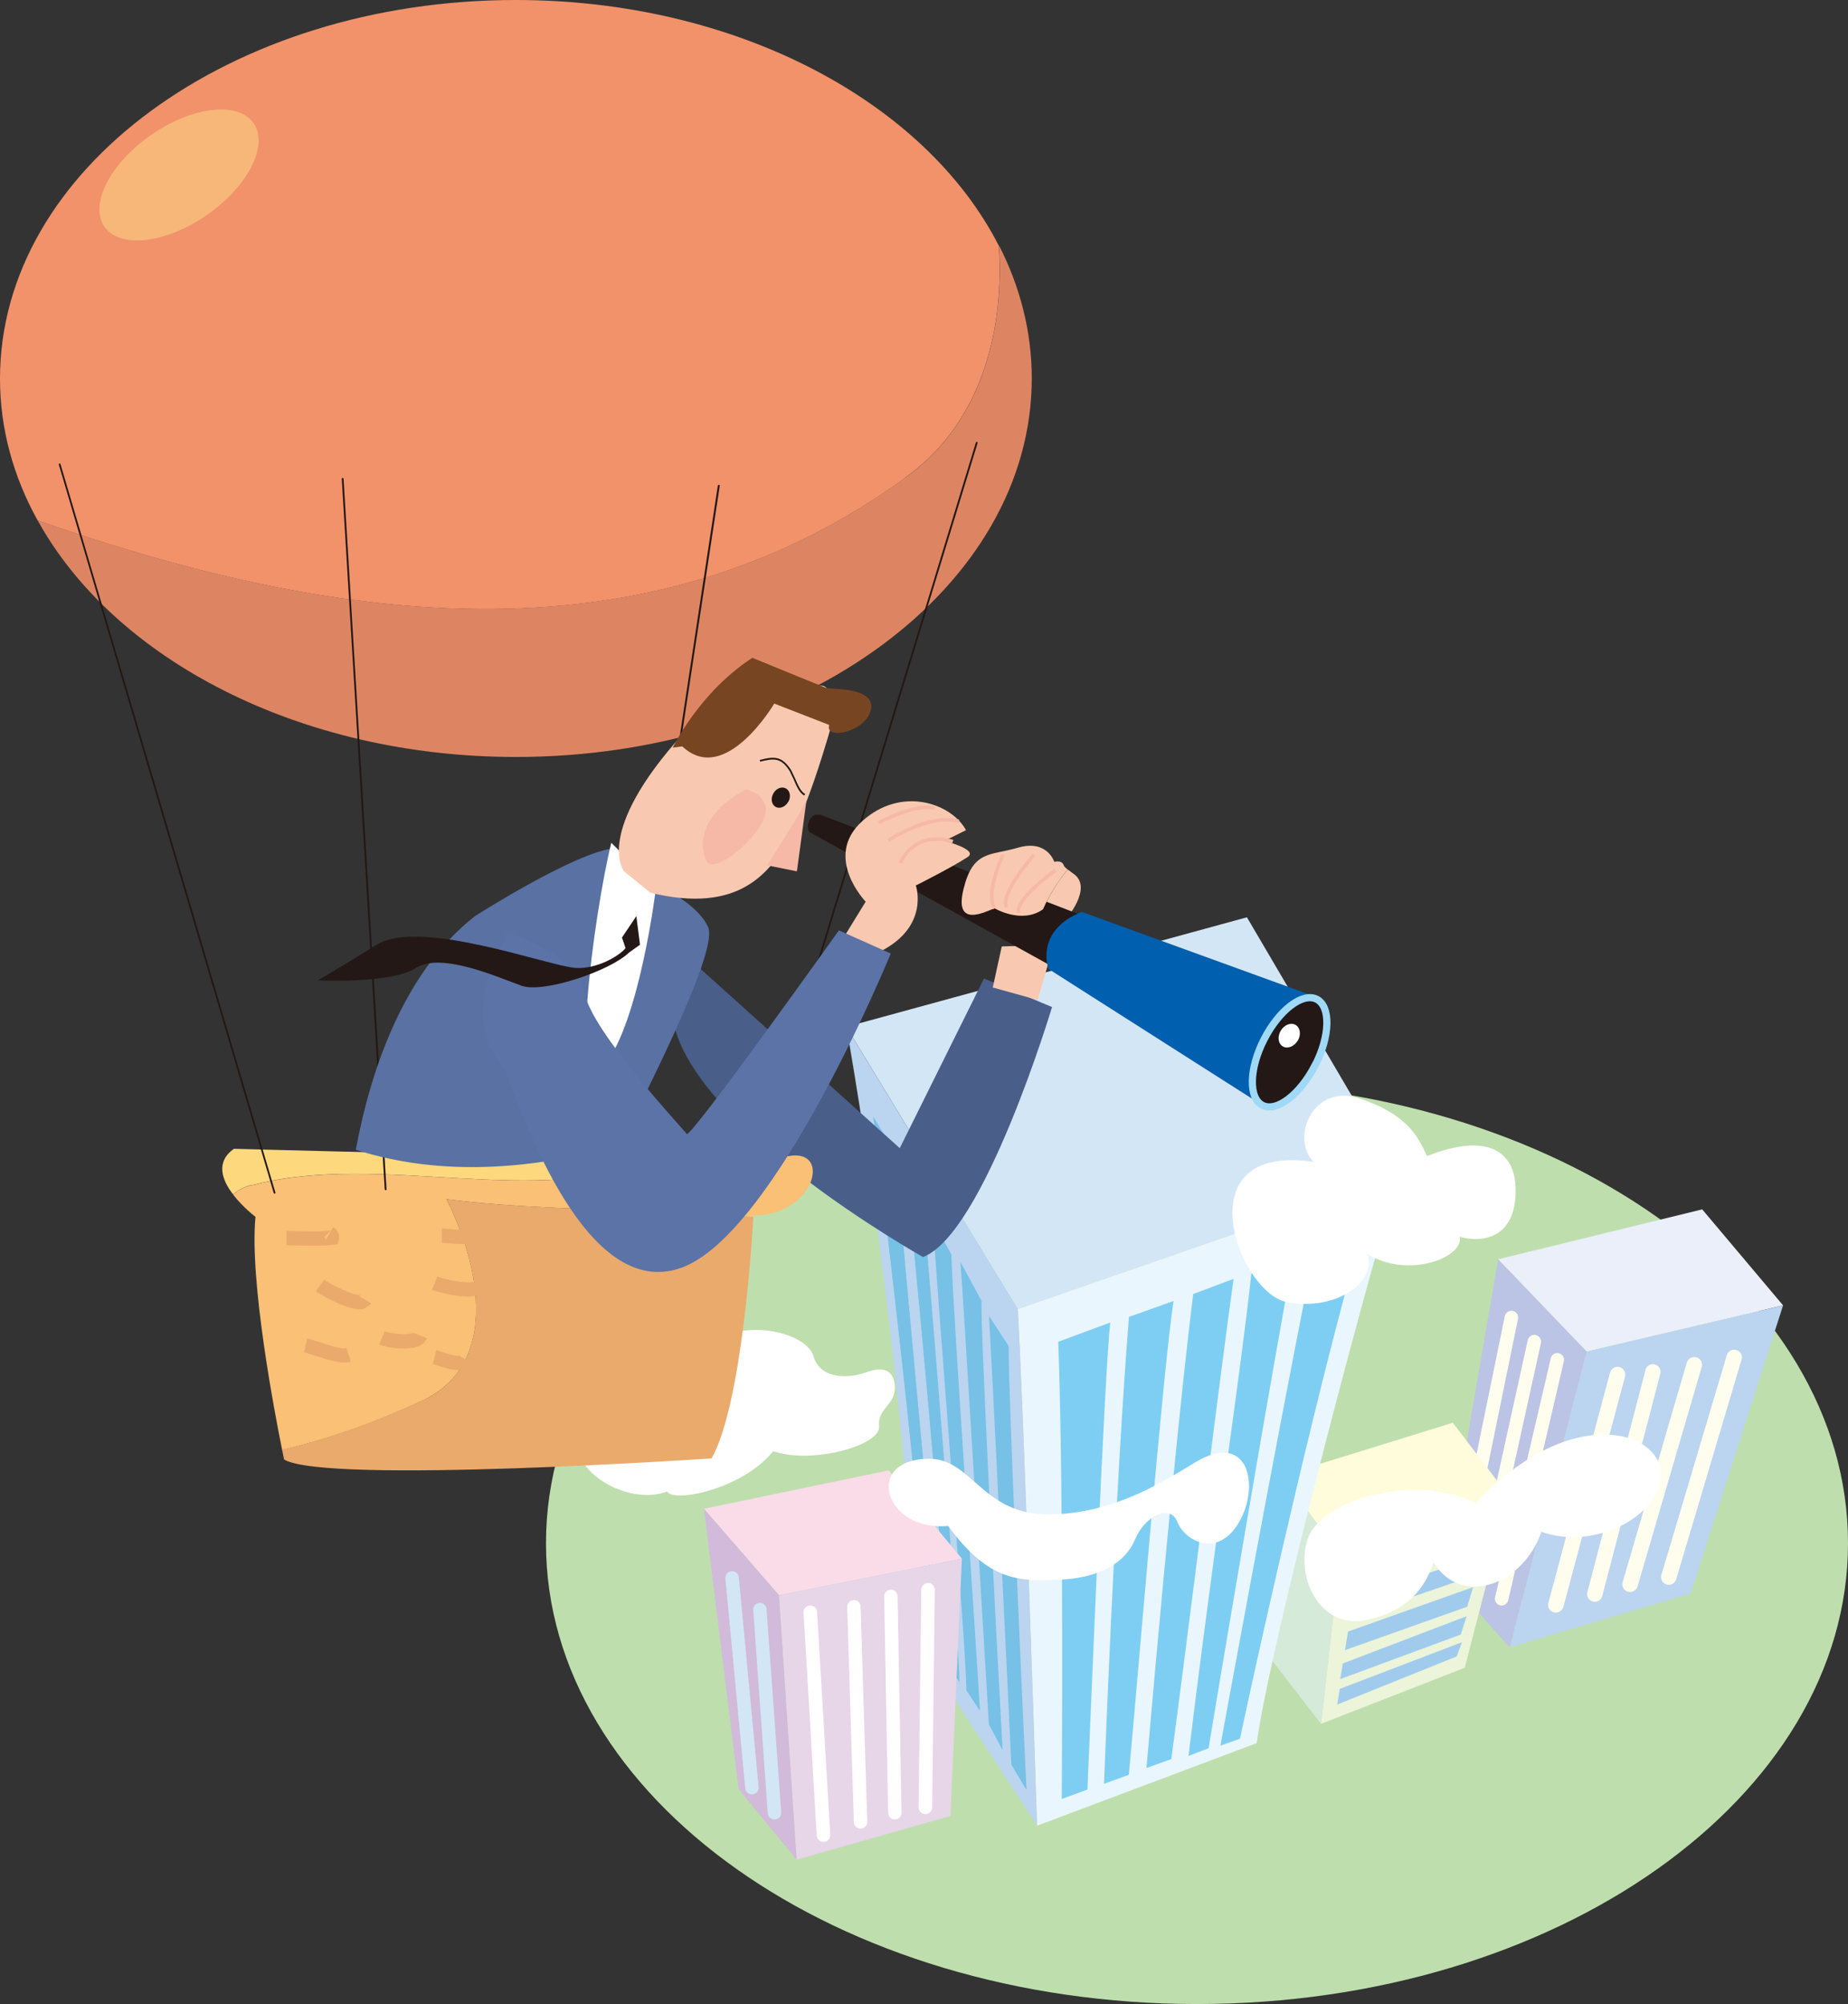<?xml version="1.0" encoding="UTF-8"?><svg id="_レイヤー_2" xmlns="http://www.w3.org/2000/svg" viewBox="0 0 154 167"><rect x="0" y="0" width="154" height="167" fill="#333333" stroke="none"/><defs><style>.cls-1{fill:#fffcdb;}.cls-1,.cls-2,.cls-3,.cls-4,.cls-5,.cls-6,.cls-7,.cls-8,.cls-9,.cls-10,.cls-11,.cls-12,.cls-13,.cls-14,.cls-15,.cls-16,.cls-17,.cls-18,.cls-19,.cls-20,.cls-21,.cls-22,.cls-23,.cls-24,.cls-25,.cls-26,.cls-27,.cls-28,.cls-29,.cls-30,.cls-31{stroke-width:0px;}.cls-2{fill:#495e89;}.cls-3,.cls-32{fill:#231815;}.cls-4{fill:#ecf4d9;}.cls-33{stroke:#f6b9a8;stroke-width:.3px;}.cls-33,.cls-34{fill:none;}.cls-5{fill:#f8c9b0;}.cls-6{fill:#f9c076;}.cls-7{fill:#784523;}.cls-8{fill:#76c1e5;}.cls-9{fill:#f1926b;}.cls-34{stroke:#fff;stroke-linecap:round;stroke-linejoin:round;stroke-width:1.33px;}.cls-10{fill:#bfdeae;}.cls-11{fill:#7ecef4;}.cls-12{fill:#5971a3;}.cls-13{fill:#d5ead8;}.cls-14{fill:#d3e6f6;}.cls-15{fill:#bbc4e4;}.cls-16{fill:#fffeee;}.cls-17{fill:#005fae;}.cls-18{fill:#fdd87d;}.cls-19{fill:#eaf6fd;}.cls-20{fill:#d1bada;}.cls-21{fill:#5b73a6;}.cls-22{fill:#fadce9;}.cls-23{fill:#f6b9a8;}.cls-24{fill:#f7b779;}.cls-25{fill:#dd8562;}.cls-26{fill:#a1cbed;}.cls-27{fill:#e7d5e8;}.cls-28{fill:#bbd4ef;}.cls-32{stroke:#9fd9f6;stroke-width:.6px;}.cls-29{fill:#fff;}.cls-30{fill:#eaeff9;}.cls-31{fill:#eaaa6c;}</style></defs><g id="contents"><path class="cls-10" d="M154,128.6c0,21.21-24.29,38.4-54.25,38.4s-54.25-17.19-54.25-38.4,24.29-38.41,54.25-38.41,54.25,17.19,54.25,38.41Z"/><polygon class="cls-30" points="124.84 104.94 132.22 112.63 148.59 108.78 141.85 100.78 124.84 104.94"/><polygon class="cls-28" points="132.22 112.63 148.59 108.78 140.89 132.79 125.8 137.27 132.22 112.63"/><polygon class="cls-15" points="132.22 112.63 124.84 104.94 120.34 131.19 125.8 137.27 132.22 112.63"/><path class="cls-16" d="M134.17,114.38l-5.14,19.2c-.09.34.11.69.46.78.34.09.69-.11.79-.45l5.14-19.2c.09-.34-.11-.69-.45-.79-.34-.09-.7.11-.79.45Z"/><path class="cls-16" d="M137.13,114.16l-4.85,18.52c-.09.34.12.69.46.78.34.09.69-.11.78-.46l4.84-18.52c.09-.34-.12-.69-.46-.78-.34-.09-.69.11-.78.46Z"/><path class="cls-16" d="M140.57,113.54l-5.35,18.31c-.1.34.1.7.44.79.34.1.7-.1.8-.43l5.35-18.31c.1-.34-.1-.7-.44-.79-.34-.1-.7.1-.8.44Z"/><path class="cls-16" d="M143.9,112.93l-5.45,18.31c-.1.34.09.69.43.8.34.1.7-.09.8-.43l5.45-18.31c.1-.34-.09-.7-.43-.8-.34-.1-.7.09-.8.43Z"/><path class="cls-16" d="M125.4,109.68l-4.14,20.22c-.06.3.14.6.44.66.3.06.6-.13.66-.44l4.14-20.22c.06-.3-.14-.6-.44-.66-.3-.06-.6.13-.66.44Z"/><path class="cls-16" d="M127.31,111.69l-4.34,19.72c-.07.3.13.6.43.66.31.07.6-.12.67-.43l4.34-19.72c.06-.3-.13-.6-.43-.67-.3-.07-.6.13-.67.43Z"/><path class="cls-16" d="M129.23,113.19l-4.64,19.92c-.07.3.12.6.42.67.3.07.6-.12.67-.42l4.64-19.92c.07-.3-.12-.6-.42-.67-.3-.07-.6.12-.68.42Z"/><polygon class="cls-1" points="106.76 122.99 111.69 129.51 125.76 124.71 121.07 118.56 106.76 122.99"/><polygon class="cls-13" points="106.76 122.99 111.69 129.51 110.09 143.65 105.9 138.24 106.76 122.99"/><polygon class="cls-4" points="111.69 129.51 110.09 143.65 122.06 138.98 125.76 124.71 111.69 129.51"/><polygon class="cls-26" points="111.65 140.74 111.44 142.04 121.4 138.03 121.82 136.85 111.65 140.74"/><polygon class="cls-26" points="111.9 138.62 111.69 139.92 121.73 136.21 122.22 134.68 111.9 138.62"/><polygon class="cls-26" points="112.34 135.96 112.08 137.51 122.27 133.89 122.76 132.26 112.34 135.96"/><polygon class="cls-26" points="112.59 133.25 112.44 134.87 122.91 131.28 123.31 129.66 112.59 133.25"/><polygon class="cls-26" points="112.79 130.74 112.68 132.34 123.41 128.72 123.8 127 112.79 130.74"/><polygon class="cls-14" points="70.53 85.57 103.91 76.44 116.6 98.04 84.82 109.09 70.53 85.57"/><path class="cls-19" d="M86.42,152.13c-.32-10.08-1.12-34.08-1.6-43.04l31.78-11.04c-1.77,5.12-10.59,38.08-11.88,47.21l-18.3,6.88Z"/><path class="cls-11" d="M88.19,111.81l4.33-1.6c-.48,4.32-1.58,31.55-1.9,38.92l-2.14.78s.19-24.65-.29-38.09Z"/><path class="cls-11" d="M94.08,109.74l3.72-1.33c-.86,5.44-3.05,32.25-3.73,39.49l-2.07.75s.94-24.8,2.08-38.9Z"/><path class="cls-11" d="M99.42,107.84l3.38-1.27c-.9,6.31-4.19,32.66-5.19,40.02l-2.07.74s2.17-25.43,3.89-39.49Z"/><path class="cls-11" d="M104.28,106.13l3.51-1.41c-1.32,6.83-5.79,33.12-7.07,40.96l-1.68.65c2.23-18.26,4.29-31.45,5.24-40.2Z"/><path class="cls-11" d="M109.52,104.23l3.98-1.51c-3.32,11.39-8.02,32.1-10.17,42.17l-1.63.58s4.77-26.13,7.82-41.24Z"/><path class="cls-28" d="M70.53,85.57l14.29,23.52c.48,8.96,1.28,32.96,1.6,43.04l-10.11-15.52c-.16-9.44-2.57-32.96-5.78-51.04Z"/><path class="cls-8" d="M72.77,93.05c.31,2.5,3.91,31.68,4.54,43.54l1.1,1.72c-.63-8.43-3.13-33.56-3.76-42.14l-1.88-3.12Z"/><path class="cls-8" d="M75.49,97.4c.25,2.26,3.51,35.56,3.42,41.29l1.04,1.48c0-3.59-2.6-35.26-3.07-40.26l-1.38-2.5Z"/><path class="cls-8" d="M84.05,112.18c0,4.51,1.13,29.54,1.49,36.98l-1.26-2.11c-.24-5.34-1.61-33.12-1.86-37.38l1.63,2.5Z"/><path class="cls-8" d="M81.79,108.42c-.09,2.4,1.26,28.54,1.76,37.42l-1.14-2.14c-.38-6.39-2.15-35.82-2.37-38.54l1.76,3.26Z"/><path class="cls-8" d="M77.77,101.79c0,2.25,2.81,36.06,2.76,39.06l1.13,1.72c-.32-5.88-2.26-33.4-2.38-38.03l-1.51-2.75Z"/><polygon class="cls-22" points="58.66 125.73 64.91 132.92 80.16 129.89 74.06 122.53 58.66 125.73"/><polygon class="cls-27" points="64.91 132.92 80.16 129.89 79.2 151.33 66.38 154.97 64.91 132.92"/><polygon class="cls-20" points="64.91 132.92 58.66 125.73 61.55 149.09 66.38 154.97 64.91 132.92"/><path class="cls-29" d="M67.49,133.79c-.31.02-.55.28-.53.59l1.1,18.58c.02.31.28.54.6.53.31-.02.55-.28.53-.59l-1.1-18.58c-.02-.31-.29-.54-.59-.53Z"/><path class="cls-29" d="M71.14,133.35c-.31.01-.55.27-.54.57l.55,17.92c.01.31.27.55.58.54.31-.01.55-.27.54-.58l-.55-17.92c0-.31-.27-.56-.58-.55Z"/><path class="cls-29" d="M74.23,132.47c-.31,0-.56.26-.55.57l.33,18.03c0,.31.26.55.57.55.31,0,.56-.26.55-.57l-.33-18.03c0-.3-.26-.55-.57-.55Z"/><path class="cls-29" d="M76.77,132.47l-.22,18.14c0,.31.25.56.56.57.31,0,.56-.25.57-.56l.22-18.14c0-.31-.24-.57-.55-.57-.31,0-.57.24-.57.55Z"/><path class="cls-14" d="M60.96,130.93c-.31.03-.54.3-.51.61l1.65,17.48c.03.31.3.53.61.51.31-.03.54-.3.51-.61l-1.65-17.48c-.03-.31-.3-.53-.61-.51Z"/><path class="cls-14" d="M63.29,133.57c-.31.02-.54.29-.52.6l1.21,16.93c.02.31.29.54.6.52.31-.02.54-.29.52-.6l-1.22-16.93c-.02-.31-.29-.54-.6-.52Z"/><path class="cls-29" d="M122.98,125.24c-5.29-2.56-12.84-.16-13.96,2.88-1.13,3.04.8,7.68,4.82,6.88,4.01-.8,5.13-3.36,5.62-4.8,2.41,3.84,7.54,1.76,8.99-2.56,4.34,1.6,9.96-1.28,9.96-4.8s-7.39-6.08-15.41,2.4Z"/><path class="cls-29" d="M109.45,96.82c-1.93-2.08,0-6.56,3.85-5.28,3.85,1.28,4.82,3.04,5.62,4.8,4.82-1.92,7.54-.64,7.38,3.2-.16,3.84-3.05,4-4.65,3.52.32,1.76-4.33,3.52-7.7,1.44.8,2.4-2.73,4.8-6.74,4-4.01-.8-8.67-13.28,2.25-11.68Z"/><path class="cls-29" d="M87.68,126.2c-5.94.16-6.58-4.76-10.43-4.64-5.29.16-3.53,6.08,1.77,5.6,3.37,4.64,5.94,4.64,9.31,4.48,3.37-.16,5.46-1.44,6.26-3.36.8-1.92,2.89-3.04,3.53-1.44.64,1.6,3.37,3.04,5.14,0,1.76-3.04.78-7.69-3.69-4.96-2.89,1.76-6.74,4.16-11.87,4.32Z"/><path class="cls-29" d="M67.8,113.09c-.48-2.56-9.63-4.32-10.75,2.56,0,1.12-.64,2.88-2.25,2.24-1.6-.64-6.9-1.76-6.9,1.76s4.81,5.76,7.7,4.64c.48.96,6.26-.16,8.83-3.36,3.21,1.12,8.99-.48,8.83-2.08-.16-1.6,1.51-1.74,1.29-3.52-.16-1.28-1.12-1.44-2.41-.96-1.29.48-3.7.64-4.33-1.28Z"/><path class="cls-9" d="M75.42,39.81c6.1-4.3,8.32-11.83,7.81-19.34C77.13,8.51,61.41,0,42.98,0,19.24,0,0,14.12,0,31.55c0,4.18,1.11,8.16,3.13,11.81.02,0,.04.02.06.03,23.88,8.33,50.15,12.5,72.24-3.57Z"/><path class="cls-25" d="M83.24,20.47c.5,7.52-1.71,15.04-7.81,19.34-22.09,16.07-48.36,11.9-72.24,3.57-.02,0-.04-.02-.06-.03,6.37,11.57,21.81,19.73,39.86,19.73,23.74,0,42.99-14.12,42.99-31.55,0-3.9-.97-7.63-2.73-11.08Z"/><path class="cls-5" d="M89.45,72.81c-.21-.15-.36-.27-.48-.36-.82,1.04-1.53,2.14-2.04,3.32.08-.06.16-.11.24-.18l1.59,1.09s2.39-2.68.7-3.87Z"/><path class="cls-2" d="M58.11,80.5l16.87,15.18,7.02-14.14,5.67,2.38s-5.67,18.9-10.75,20.83c0,0-19.7-11.01-20.89-20.09,0,0-.75-4.91,2.09-4.17Z"/><path class="cls-3" d="M68.32,68.83c-.16.41-.5.66-.75.56-.25-.1-.33-.51-.17-.92.16-.41.5-.66.76-.56.25.1.33.51.17.92Z"/><path class="cls-5" d="M88.66,72.14s-.02-.04,0,0h0Z"/><polygon class="cls-23" points="51.24 70.83 52.88 75.74 54.68 74.55 51.24 70.83"/><path class="cls-24" d="M21.13,10.26c1.29,1.84-.45,5.26-3.88,7.65-3.43,2.39-7.26,2.83-8.54.99-1.29-1.84.45-5.27,3.88-7.65,3.43-2.39,7.25-2.83,8.54-.99Z"/><path class="cls-18" d="M54.81,96.47c-13.76-.13-35.31-.74-35.31-.74-1.57,1.1-.99,2.62-.08,3.8.59-.52,1.39-.79,1.68-.79,10.76-2.8,23.72,2.08,33.71-2.28Z"/><path class="cls-31" d="M35.42,116.6c-3.87,1.8-7.86,3.27-11.91,4.21.1.52.17.82.17.82,3.58,2.08,35.62-.1,35.62-.1,2.57-4.54,3.41-18.83,3.48-20.13-8.52-.76-17.04-.4-25.57-1.46,2.98,5.95,4.18,13.69-1.79,16.67Z"/><path class="cls-6" d="M65.77,96.33c-1.04.17-5.35.19-10.96.14-9.99,4.35-22.95-.53-33.71,2.28-.28,0-1.08.26-1.68.79.81,1.06,1.87,1.86,1.87,1.86-.51,5.35,1.6,16.35,2.22,19.42,4.05-.94,8.04-2.4,11.91-4.21,5.97-2.98,4.78-10.71,1.79-16.67,8.52,1.06,17.04.71,25.57,1.46,0-.06,0-.11,0-.11,5.08,0,6.57-5.56,2.99-4.96Z"/><path class="cls-31" d="M27.16,103.29c-.05-.03-.12-.15-.1-.25l.51-.49c-.8.1-1.68.07-2.53.05l-1.16-.02v1.19l1.13.02c.9.02,1.82.05,2.71-.06l.44-.06.08-.43c.07-.4-.11-.77-.47-.98l-.6,1.03Z"/><path class="cls-31" d="M26.32,107.62s2.72,1.73,3.98,1.46l.66-.45-1.03-.61.12-.11c-.44.12-2.41-.82-3.04-1.26l-.7.97Z"/><path class="cls-31" d="M37.51,102.42l-.69-.04v1.19l.6.04c.97.08,2.19.17,2.79-.4l-.81-.87c-.23.21-1.43.12-1.88.08Z"/><path class="cls-31" d="M36,107.49s3.82,1.3,4.54-.08l-1.06-.55.06-.07c-.37.23-2.34-.11-3.09-.41l-.45,1.1Z"/><path class="cls-31" d="M31.61,112.05c.62.25,2.32.53,3.27.13.43-.18.62-.46.7-.66l-1.11-.45.02-.03c-.27.25-1.82.15-2.43-.1l-.45,1.1Z"/><path class="cls-31" d="M25.33,112.68l1.03.32c1.04.34,2.12.7,2.87.47l-.36-1.13c-.38.12-1.43-.23-2.13-.46l-1.13-.34-.28,1.16Z"/><path class="cls-31" d="M36.07,113.67l.42.13c.9.3,2.27.75,2.83-.21l-1.03-.6.03-.03c-.23.12-1.15-.19-1.46-.29l-.5-.16-.3,1.16Z"/><path class="cls-3" d="M4.95,38.62s-.06.05-.05.09l17.91,60.71s.05.06.09.05c.04-.01.06-.05.05-.09L5.04,38.67s-.05-.06-.09-.05Z"/><path class="cls-3" d="M81.32,36.88l-18.8,61.6s0,.08.05.09c.04.01.08-.01.09-.05l18.81-61.61s-.01-.08-.05-.09c-.04-.01-.08.01-.09.05Z"/><path class="cls-3" d="M28.55,39.81s-.08.04-.07.08l3.58,59.23s.04.07.08.07c.04,0,.07-.04.07-.08l-3.58-59.22s-.04-.07-.08-.07Z"/><path class="cls-3" d="M59.82,40.46l-8.95,58.93s.02.08.06.08c.04,0,.08-.02.09-.06l8.96-58.93s-.02-.08-.06-.08c-.04,0-.08.02-.09.06Z"/><polygon class="cls-5" points="82.73 82.29 83.48 78.87 87.81 78.72 86.47 83.33 82.73 82.29"/><polygon class="cls-3" points="68.26 67.85 90.94 76.58 88.06 80.75 67.46 69.34 68.26 67.85"/><path class="cls-17" d="M90.15,75.99l19.11,6.94-4.05,9.18-17.84-11.37s-1.19-3.17,2.79-4.76Z"/><path class="cls-12" d="M59,77.23c-1.2-2.53-5.82-4.17-5.82-4.17l-1.94-2.38c-3.28.3-11.64,5.65-11.64,5.65-6.21,4.82-8.84,13.48-9.95,19.48,7.16,2.3,14.87,1.62,22.01-.37,2.89-5.81,8.22-16.37,7.34-18.21Z"/><path class="cls-29" d="M50.94,70.23l3.73,3.72s-1.34,11.16-4.33,14.88c-2.99,3.72-.89-12.5.6-18.6Z"/><path class="cls-32" d="M109.59,88.77c-1.25,2.44-3.21,3.94-4.38,3.34-1.18-.6-1.12-3.06.13-5.5,1.25-2.44,3.21-3.94,4.39-3.34,1.17.6,1.12,3.06-.13,5.5Z"/><path class="cls-5" d="M88.66,72.14c.01.08-.04-.5-.8-.32,0,0-.6-1.88-2.99-1.19-2.39.7-3.78.2-4.58,3.47-.8,3.27,1.79,1.89,2.59,1.59,0,0,2.27,1.35,4.04.08.52-1.19,1.23-2.28,2.04-3.32-.21-.17-.28-.27-.31-.31Z"/><path class="cls-33" d="M83.58,71.23s-1.49,3.17-.7,4.47"/><path class="cls-33" d="M86.17,71.23s-2.89,3.27-2.29,4.36"/><path class="cls-33" d="M87.96,72.52s-3.38,2.38-3.08,3.57"/><path class="cls-5" d="M70.49,77.82l1.65-2.68s-3.58-3.72-.3-6.7c3.28-2.98,7.46-1.49,8.66.74l-1.79.89s2.84.74,1.94,1.34c-1.28.85-4.33,2.38-4.33,2.38,0,0,1.19,3.42-2.99,5.51l-2.84-1.49Z"/><path class="cls-33" d="M73.23,68.55s3.18-1.69,4.68-1.19"/><path class="cls-33" d="M74.03,70.04s3.38-2.28,5.87-1.59"/><path class="cls-33" d="M75.02,71.92s1.1-2.78,4.38-1.79"/><path class="cls-34" d="M67.95,58.02c.16-.03.32-.11.45-.22"/><path class="cls-5" d="M56.97,61.11l6.37-5.56,6.37,3.37s-1.99,7.54-3.78,10.71c-1.79,3.18-4.38,6.55-11.74,4.76l-2.19-1.79s-2.59-3.17,4.97-11.51Z"/><path class="cls-23" d="M67.21,66.66l-.8,5.95-2.49-.5s2.88-4.46,3.28-5.46Z"/><path class="cls-7" d="M69.1,60.41l-4.58-1.78s-4.08,6.94-7.66,3.57l-.8.1s2.19-4.56,6.57-7.44c.3-.1.05-.05.05-.05,0,0,5.92,2.43,6.22,2.53.3.1,4.08-.1,3.68,1.79-.4,1.88-3.88,2.58-3.48,1.29Z"/><path class="cls-3" d="M65.69,66.81c-.24.43-.7.62-1.05.43-.35-.19-.43-.69-.2-1.11.23-.43.7-.62,1.05-.43.35.19.44.69.21,1.11Z"/><path class="cls-23" d="M62.14,65.77s2.17.45,1.57,2.31c-.6,1.86-4.25,4.91-4.85,3.65-.6-1.27-.6-3.87,3.29-5.95Z"/><path class="cls-3" d="M63.31,63.32l.04.15c1.19-.3,1.75-.32,2.46.79l.33.69c.23.54.48,1.15.89,1.34l.06-.13c-.35-.17-.6-.75-.82-1.26l-.34-.72c-.76-1.18-1.39-1.17-2.62-.85Z"/><path class="cls-29" d="M108.14,86.72c-.29.49-.85.71-1.24.48-.39-.23-.47-.82-.17-1.31.29-.5.85-.71,1.24-.48.39.23.47.82.18,1.31Z"/><path class="cls-21" d="M42.14,77.67s5.97,1.79,6.57,5.06c.6,3.27,8.21,11.31,8.51,11.76.3.44,12.69-16.96,12.69-16.96l4.32,1.93s-9.55,23.36-17.46,26.19c-7.91,2.83-13.14-12.5-14.78-16.67,0,0-4.03-3.57.15-10.86"/><path class="cls-3" d="M53.33,78.72l-.3-2.38-1.2,1.79.3.88c-.56.68-2.41,1.76-4.17,1.65-2.24-.15-12.99-4.17-16.57-1.93-3.58,2.23-4.93,2.97-4.93,2.97,0,0,6.12.3,8.21-1.04,2.09-1.34,6.72.74,8.81,1.49,1.78.63,7.33-1.21,8.95-2.78l.9-.64Z"/></g></svg>